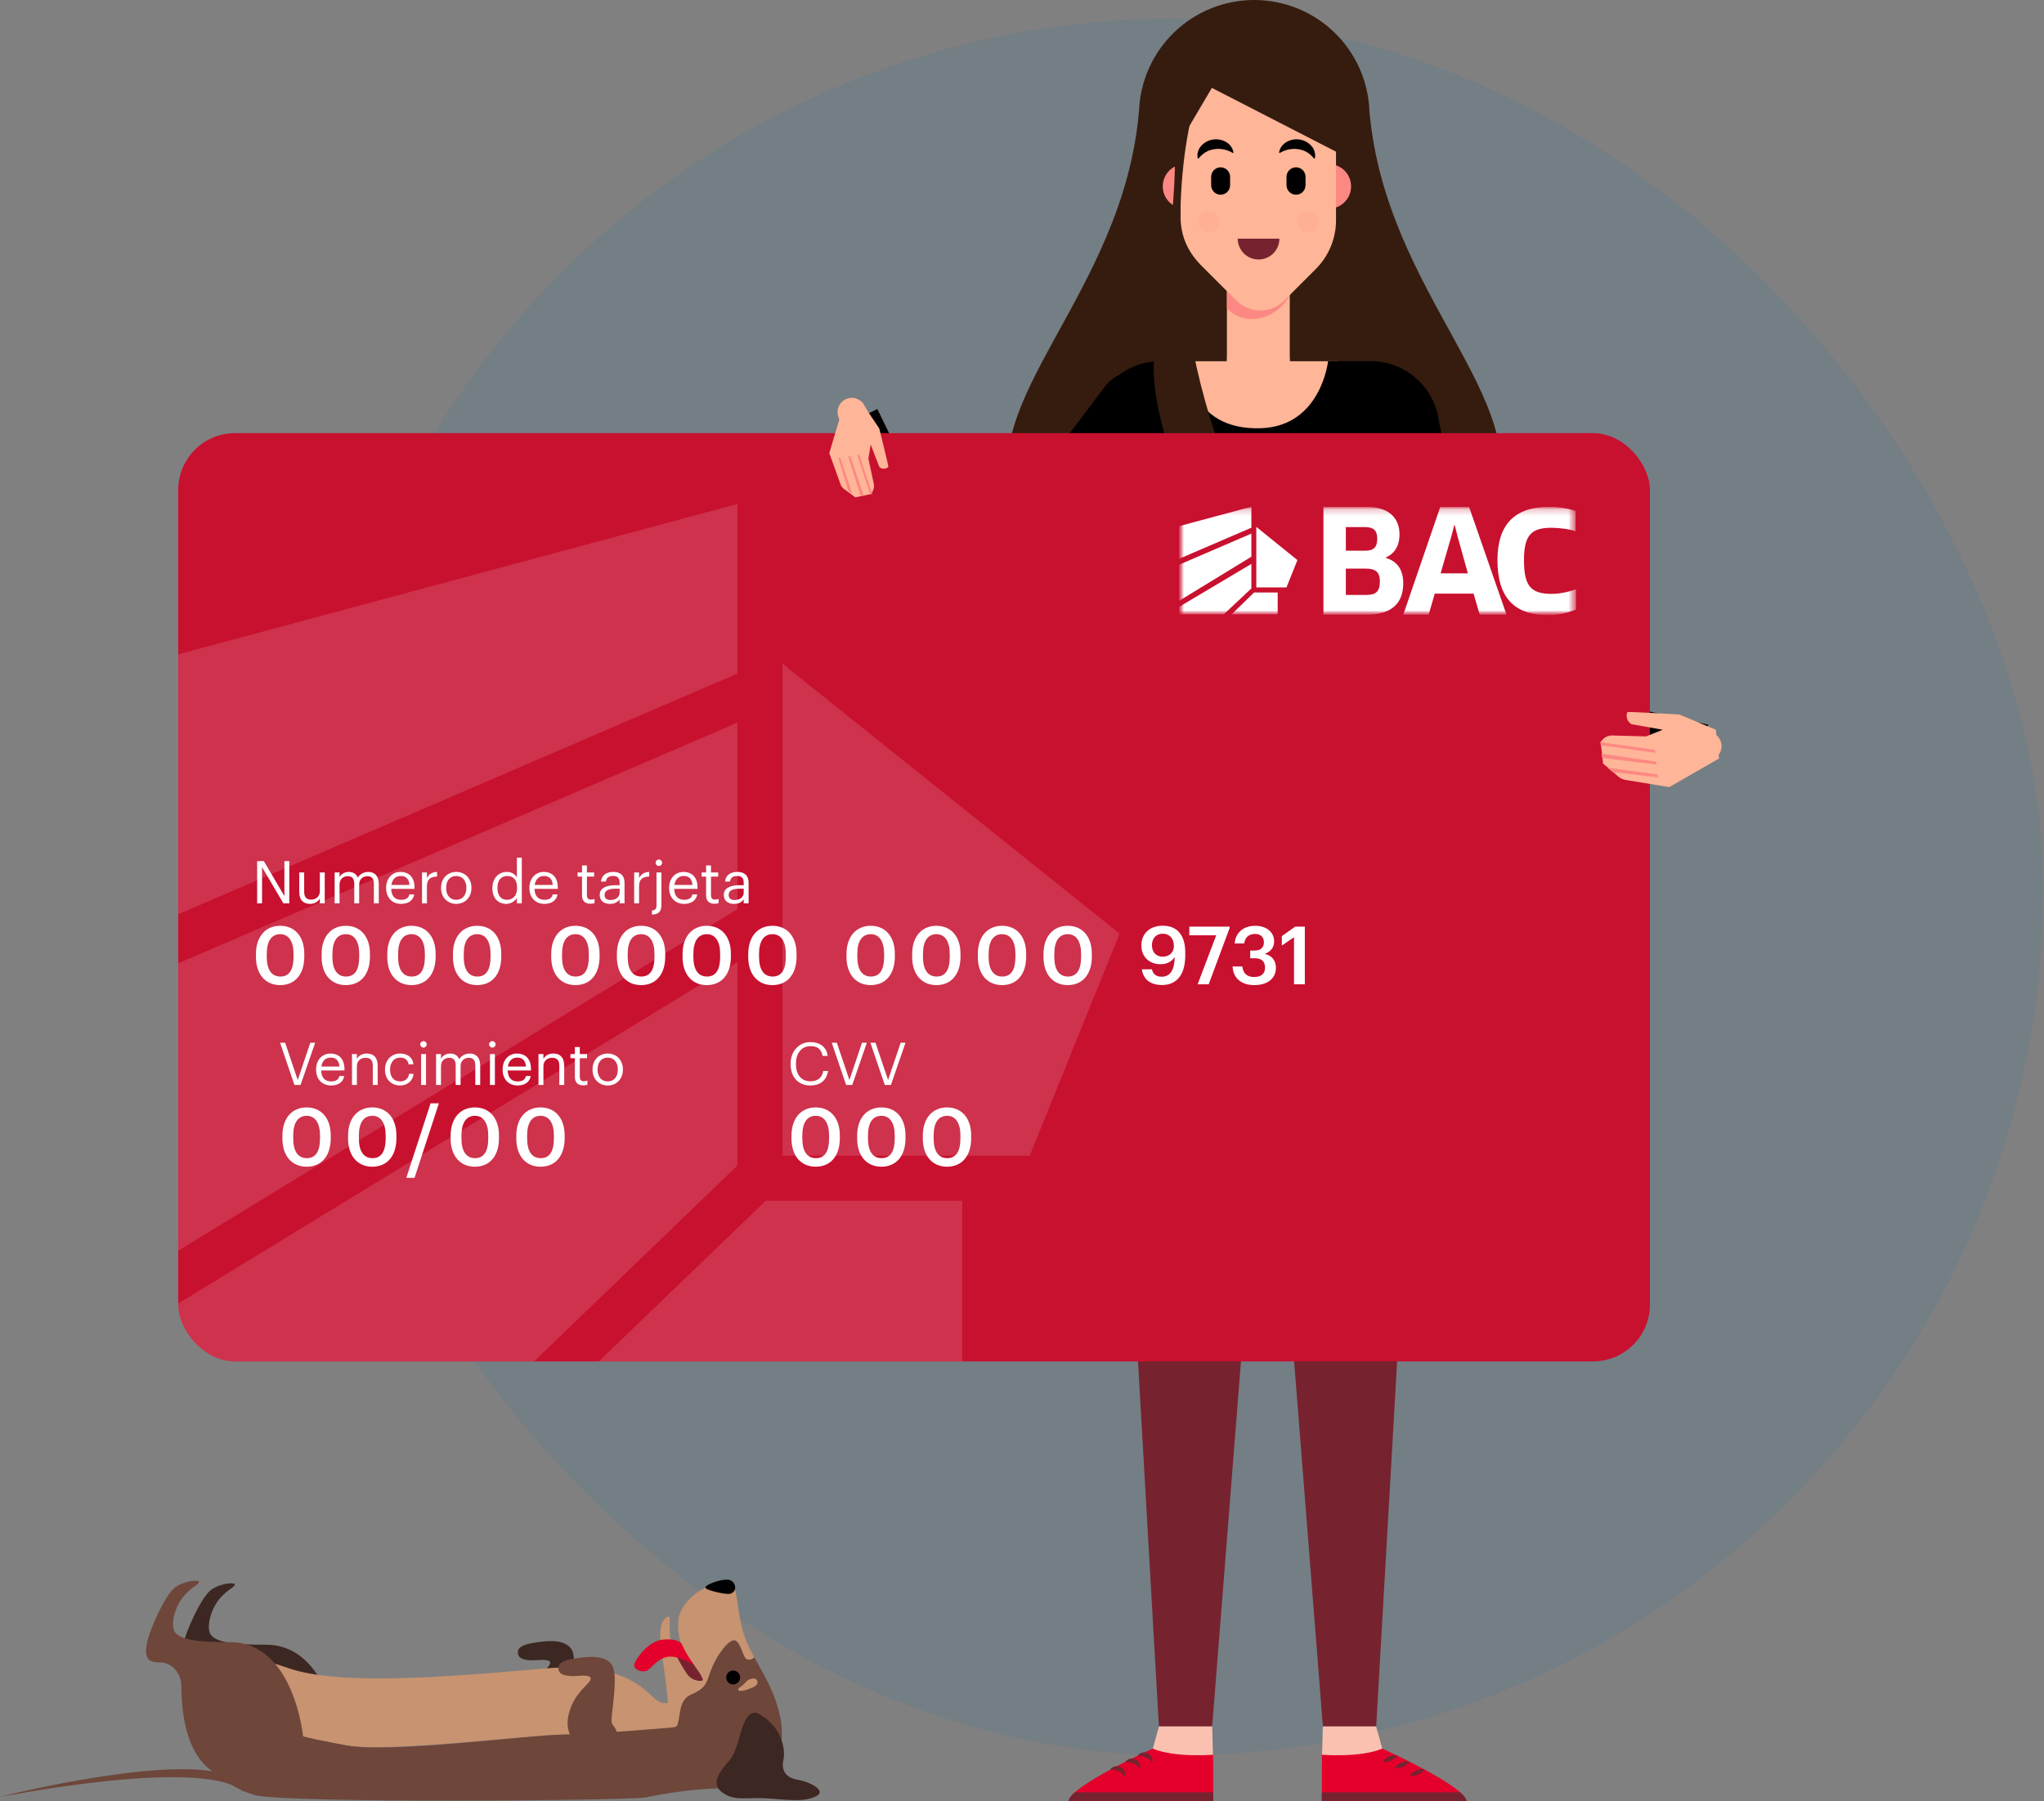 <svg width="303" height="267" viewBox="0 0 303 267" fill="none" xmlns="http://www.w3.org/2000/svg">
<rect x="0" y="0" width="303" height="267" fill="#808080" stroke="none"/>
<rect x="45.428" y="2.77" width="257.465" height="257.465" rx="128.732" fill="#1075BB" fill-opacity="0.1"/>
<path d="M166.796 119.992C166.796 119.992 164.122 126.861 165.296 137.828H210.428C210.428 137.828 211.661 131.882 208.478 119.992H166.796Z" fill="#76232F"/>
<path d="M185.966 83.833C195.103 83.833 215.847 89.144 221.438 75.072C227.679 59.361 205.364 43.675 203.005 16.484C202.847 12.059 200.979 7.868 197.793 4.793C194.607 1.718 190.352 -2.28882e-05 185.925 -2.28882e-05C181.497 -2.28882e-05 177.242 1.718 174.056 4.793C170.87 7.868 169.002 12.059 168.845 16.484C166.488 43.675 144.17 59.373 150.411 75.072C156.005 89.144 176.811 83.833 185.966 83.833Z" fill="#351C0F"/>
<path d="M179.845 261.439L170.792 259.585L172.033 255.124L179.676 255.078L179.845 261.439Z" fill="#FAC1B1"/>
<path d="M170.884 259.231C170.884 259.231 158.605 264.8 158.405 267H179.845V260.146C179.845 260.146 174.079 260.614 170.884 259.231Z" fill="#E4002B"/>
<path d="M179.845 267V265.715H159.363C159.363 265.715 158.467 266.414 158.405 267H179.845Z" fill="#76232F"/>
<path d="M164.615 262.311C164.694 262.197 164.795 262.1 164.913 262.025C165.03 261.951 165.161 261.9 165.298 261.877C165.552 261.828 165.814 261.857 166.05 261.96C166.302 262.056 166.513 262.236 166.648 262.469C166.782 262.703 166.832 262.976 166.789 263.242L166.737 263.282C166.603 263.134 166.456 262.998 166.3 262.875C166.142 262.755 165.969 262.658 165.785 262.585C165.605 262.503 165.414 262.445 165.218 262.413C165.022 262.381 164.823 262.368 164.624 262.376L164.615 262.311Z" fill="#76232F"/>
<path d="M166.859 261.168C166.939 261.054 167.041 260.956 167.159 260.882C167.277 260.807 167.409 260.757 167.546 260.734C167.799 260.685 168.059 260.714 168.295 260.817C168.547 260.912 168.759 261.092 168.895 261.326C169.03 261.559 169.08 261.832 169.037 262.099L168.982 262.139C168.849 261.991 168.703 261.855 168.547 261.732C168.39 261.613 168.217 261.516 168.033 261.442C167.852 261.361 167.662 261.303 167.466 261.27C167.27 261.238 167.071 261.225 166.872 261.233L166.859 261.168Z" fill="#76232F"/>
<path d="M168.664 260.266C168.744 260.152 168.845 260.055 168.962 259.98C169.08 259.906 169.211 259.855 169.348 259.832C169.601 259.783 169.864 259.813 170.1 259.918C170.351 260.014 170.562 260.193 170.696 260.426C170.831 260.659 170.881 260.931 170.839 261.196L170.787 261.239C170.654 261.09 170.507 260.954 170.349 260.833C170.193 260.706 170.02 260.603 169.835 260.525C169.654 260.444 169.463 260.386 169.268 260.352C169.071 260.319 168.872 260.308 168.673 260.318L168.664 260.266Z" fill="#76232F"/>
<path d="M191.192 41.498H181.876V53.884H191.192V41.498Z" fill="#FFB597"/>
<path d="M186.534 58.209C189.107 58.209 191.192 56.124 191.192 53.551C191.192 50.979 189.107 48.894 186.534 48.894C183.962 48.894 181.876 50.979 181.876 53.551C181.876 56.124 183.962 58.209 186.534 58.209Z" fill="#FFB597"/>
<path d="M191.189 43.293V43.734C189.704 46.814 185.123 48.875 181.876 45.755V43.33L191.189 43.293Z" fill="#FC8883"/>
<path d="M196.984 30.928C198.806 30.928 200.283 29.451 200.283 27.629C200.283 25.807 198.806 24.33 196.984 24.33C195.162 24.33 193.685 25.807 193.685 27.629C193.685 29.451 195.162 30.928 196.984 30.928Z" fill="#FC8883"/>
<path d="M175.665 30.928C177.487 30.928 178.964 29.451 178.964 27.629C178.964 25.807 177.487 24.33 175.665 24.33C173.843 24.33 172.366 25.807 172.366 27.629C172.366 29.451 173.843 30.928 175.665 30.928Z" fill="#FC8883"/>
<path d="M175.002 20.913V32.062C175.002 34.77 175.889 37.092 177.993 39.279L183.279 44.566C184.219 45.504 185.494 46.031 186.822 46.031C188.15 46.031 189.424 45.504 190.364 44.566L195.062 39.871C196.975 37.956 198.05 35.36 198.05 32.653V22.488L179.644 13.027L175.002 20.913Z" fill="#FFB597"/>
<g opacity="0.36">
<path opacity="0.36" d="M179.144 34.446C180.015 34.446 180.721 33.74 180.721 32.869C180.721 31.998 180.015 31.292 179.144 31.292C178.273 31.292 177.566 31.998 177.566 32.869C177.566 33.74 178.273 34.446 179.144 34.446Z" fill="#FC8883"/>
</g>
<g opacity="0.36">
<path opacity="0.36" d="M193.923 34.446C194.794 34.446 195.5 33.74 195.5 32.869C195.5 31.997 194.794 31.291 193.923 31.291C193.052 31.291 192.346 31.997 192.346 32.869C192.346 33.74 193.052 34.446 193.923 34.446Z" fill="#FC8883"/>
</g>
<path d="M180.944 28.867C180.571 28.866 180.215 28.718 179.951 28.455C179.688 28.192 179.54 27.835 179.539 27.462V26.209C179.54 25.836 179.688 25.48 179.951 25.216C180.215 24.953 180.571 24.805 180.944 24.804C181.316 24.805 181.673 24.953 181.936 25.216C182.199 25.48 182.348 25.836 182.348 26.209V27.462C182.348 27.835 182.199 28.192 181.936 28.455C181.673 28.718 181.316 28.866 180.944 28.867Z" fill="black"/>
<path d="M192.123 28.867C192.496 28.866 192.853 28.718 193.117 28.455C193.38 28.192 193.529 27.835 193.531 27.462V26.209C193.529 25.836 193.38 25.479 193.117 25.216C192.853 24.953 192.496 24.805 192.123 24.804C191.75 24.804 191.392 24.952 191.128 25.215C190.863 25.478 190.714 25.836 190.712 26.209V27.462C190.714 27.836 190.863 28.193 191.128 28.456C191.392 28.719 191.75 28.867 192.123 28.867Z" fill="black"/>
<path d="M182.776 22.694C181.958 22.188 180.99 21.982 180.038 22.112C179.568 22.171 179.116 22.326 178.71 22.568C178.305 22.82 177.948 23.142 177.656 23.52L177.536 23.436C177.48 23.106 177.502 22.767 177.599 22.446C177.697 22.125 177.869 21.831 178.1 21.588C178.557 21.094 179.171 20.774 179.837 20.683C180.488 20.587 181.151 20.712 181.723 21.037C182.012 21.195 182.264 21.415 182.46 21.681C182.656 21.947 182.791 22.253 182.856 22.577L182.776 22.694Z" fill="black"/>
<path d="M189.687 22.694C190.504 22.188 191.473 21.982 192.425 22.112C192.894 22.17 193.345 22.325 193.75 22.568C194.156 22.819 194.514 23.142 194.807 23.52L194.927 23.436C194.983 23.106 194.961 22.767 194.864 22.446C194.766 22.125 194.594 21.831 194.363 21.588C193.906 21.094 193.292 20.774 192.626 20.683C191.975 20.587 191.312 20.712 190.74 21.037C190.45 21.195 190.199 21.415 190.003 21.681C189.807 21.947 189.672 22.253 189.607 22.577L189.687 22.694Z" fill="black"/>
<path d="M198.315 53.551C198.266 56.593 197.023 59.494 194.854 61.628C192.685 63.762 189.764 64.957 186.722 64.957C183.679 64.957 180.759 63.762 178.59 61.628C176.421 59.494 175.178 56.593 175.128 53.551H198.315Z" fill="#FFB597"/>
<path d="M184.706 192.35L179.694 255.944H171.795L168.151 192.285C168.1 191.166 168.277 190.049 168.67 189C169.063 187.951 169.665 186.993 170.439 186.183C171.213 185.374 172.143 184.729 173.173 184.289C174.203 183.849 175.311 183.622 176.432 183.623C177.557 183.623 178.67 183.852 179.704 184.297C180.738 184.741 181.67 185.391 182.444 186.208C183.219 187.025 183.818 187.99 184.207 189.046C184.596 190.102 184.766 191.226 184.706 192.35Z" fill="#76232F"/>
<path d="M168.302 195.449L165.144 138.81C165.025 137.269 165.227 135.719 165.735 134.259C166.243 132.798 167.048 131.459 168.098 130.324C169.149 129.189 170.423 128.284 171.84 127.665C173.257 127.045 174.786 126.726 176.333 126.726C177.879 126.726 179.409 127.045 180.826 127.665C182.244 128.284 183.518 129.19 184.568 130.325C185.619 131.46 186.423 132.8 186.931 134.261C187.44 135.721 187.64 137.272 187.521 138.814L184.419 195.51C184.468 196.599 184.295 197.686 183.912 198.706C183.529 199.726 182.943 200.658 182.19 201.445C181.437 202.233 180.532 202.859 179.53 203.287C178.528 203.715 177.45 203.936 176.36 203.935C175.266 203.935 174.182 203.712 173.176 203.28C172.171 202.848 171.263 202.216 170.509 201.422C169.755 200.628 169.171 199.689 168.791 198.662C168.412 197.635 168.245 196.542 168.302 195.449Z" fill="#76232F"/>
<path d="M195.948 261.439L205.005 259.585L203.761 255.124L196.118 255.078L195.948 261.439Z" fill="#FAC1B1"/>
<path d="M204.913 259.231C204.913 259.231 217.192 264.8 217.392 267H195.948V260.146C195.948 260.146 201.715 260.614 204.913 259.231Z" fill="#E4002B"/>
<path d="M195.948 267V265.715H216.434C216.434 265.715 217.33 266.414 217.392 267H195.948Z" fill="#76232F"/>
<path d="M211.172 262.376C211.007 262.542 210.83 262.697 210.642 262.838C210.512 262.935 210.371 263.018 210.223 263.085C210.074 263.142 209.919 263.186 209.761 263.214C209.529 263.252 209.294 263.275 209.059 263.282L209.007 263.242C209.123 263.07 209.264 262.916 209.426 262.786C209.588 262.654 209.767 262.544 209.958 262.459C210.348 262.297 210.774 262.246 211.191 262.311L211.172 262.376Z" fill="#76232F"/>
<path d="M208.924 261.233C208.759 261.4 208.582 261.554 208.394 261.695C208.264 261.793 208.124 261.876 207.975 261.941C207.827 261.999 207.673 262.043 207.516 262.071C207.284 262.109 207.049 262.132 206.814 262.139L206.758 262.099C206.877 261.927 207.019 261.774 207.18 261.643C207.343 261.511 207.522 261.401 207.713 261.316C208.102 261.154 208.529 261.102 208.945 261.168L208.924 261.233Z" fill="#76232F"/>
<path d="M207.124 260.327C206.959 260.492 206.782 260.646 206.594 260.786C206.465 260.884 206.324 260.967 206.176 261.032C206.027 261.092 205.872 261.135 205.713 261.162C205.482 261.201 205.249 261.225 205.014 261.233L204.959 261.19C205.2 260.849 205.529 260.58 205.911 260.41C206.299 260.246 206.726 260.194 207.143 260.259L207.124 260.327Z" fill="#76232F"/>
<path d="M191.093 192.35L196.105 255.944H204.004L207.657 192.285C207.708 191.166 207.532 190.047 207.139 188.998C206.745 187.949 206.143 186.99 205.368 186.18C204.593 185.37 203.662 184.726 202.632 184.287C201.601 183.847 200.491 183.621 199.371 183.623C198.245 183.622 197.131 183.851 196.097 184.296C195.063 184.74 194.13 185.39 193.356 186.207C192.581 187.023 191.981 187.989 191.592 189.046C191.203 190.102 191.033 191.226 191.093 192.35Z" fill="#76232F"/>
<path d="M207.496 195.449L210.65 138.81C210.769 137.269 210.568 135.719 210.06 134.259C209.551 132.798 208.747 131.459 207.696 130.324C206.646 129.189 205.372 128.284 203.955 127.665C202.538 127.045 201.008 126.726 199.462 126.726C197.916 126.726 196.386 127.046 194.969 127.666C193.552 128.285 192.279 129.191 191.229 130.326C190.178 131.461 189.374 132.801 188.866 134.261C188.358 135.722 188.157 137.272 188.277 138.814L191.379 195.51C191.33 196.599 191.503 197.686 191.886 198.705C192.269 199.725 192.855 200.657 193.608 201.444C194.361 202.231 195.266 202.858 196.268 203.286C197.27 203.714 198.348 203.935 199.437 203.935C200.532 203.935 201.615 203.712 202.621 203.28C203.627 202.848 204.535 202.216 205.288 201.422C206.042 200.628 206.627 199.689 207.006 198.662C207.386 197.635 207.552 196.542 207.496 195.449Z" fill="#76232F"/>
<path d="M213.271 62.251C212.919 59.832 211.708 57.622 209.859 56.023C208.01 54.425 205.647 53.547 203.204 53.548H196.873C196.873 53.548 195.832 63.116 187.016 63.48C175.957 63.936 175.772 53.548 175.772 53.548H171.97C169.594 53.555 167.296 54.392 165.472 55.915C163.648 57.438 162.414 59.55 161.983 61.887L167.411 65.051L170.581 83.605L171.669 98.699L162.904 123.288C162.904 123.288 175.199 128.392 187.857 128.583C202.027 128.793 211.117 123.288 211.117 123.288L202.039 98.699L203.888 83.605" fill="black"/>
<path d="M213.095 61.447L221.681 102.991C221.877 103.937 221.745 104.922 221.306 105.784C220.868 106.646 220.149 107.333 219.269 107.732C218.72 107.979 218.125 108.108 217.523 108.109C216.921 108.11 216.326 107.984 215.776 107.738C215.227 107.492 214.736 107.133 214.335 106.684C213.935 106.235 213.634 105.706 213.453 105.132L200.733 64.715C200.253 63.19 200.361 61.541 201.035 60.091C201.71 58.642 202.902 57.497 204.377 56.882C205.244 56.521 206.18 56.355 207.119 56.397C208.057 56.438 208.974 56.685 209.806 57.121C210.638 57.556 211.364 58.17 211.933 58.917C212.501 59.665 212.898 60.529 213.095 61.447Z" fill="black"/>
<path d="M236.878 104.315L218.777 99.851C216.914 99.38 215.349 100.073 214.357 101.623C214.144 101.956 213.977 102.317 213.861 102.695C213.063 105.292 214.378 107.778 217.077 108.11L235.48 110.55L252.841 112.706C253.372 112.77 253.908 112.629 254.339 112.313C254.77 111.997 255.065 111.529 255.165 111.003C255.264 110.478 255.16 109.934 254.874 109.482C254.588 109.031 254.141 108.704 253.624 108.569L236.878 104.315Z" fill="#FFB597"/>
<path d="M213.477 102.648C213.592 102.27 213.757 101.909 213.97 101.576C214.467 100.803 215.194 100.206 216.048 99.869C216.903 99.532 217.842 99.472 218.732 99.697L253.213 107.435L251.814 113.67L217.115 108.267C216.482 108.189 215.874 107.972 215.333 107.634C214.792 107.295 214.332 106.842 213.986 106.306C213.639 105.771 213.414 105.166 213.326 104.534C213.238 103.902 213.29 103.258 213.477 102.648Z" fill="black"/>
<path d="M163.749 57.365L138.221 91.251C137.639 92.023 137.337 92.97 137.365 93.936C137.393 94.903 137.749 95.831 138.375 96.568C138.765 97.026 139.247 97.397 139.791 97.655C140.334 97.914 140.926 98.054 141.528 98.067C142.13 98.079 142.727 97.965 143.281 97.73C143.835 97.495 144.333 97.145 144.742 96.703L173.524 65.609C174.608 64.437 175.215 62.903 175.226 61.307C175.237 59.711 174.65 58.169 173.582 56.983C172.954 56.285 172.18 55.734 171.314 55.369C170.449 55.003 169.514 54.833 168.576 54.869C167.638 54.906 166.719 55.148 165.885 55.58C165.05 56.011 164.321 56.62 163.749 57.365Z" fill="black"/>
<path d="M136.295 75.309L144.52 91.913C145.444 93.61 145.259 94.796 143.993 96.133C143.496 96.529 142.966 96.881 142.409 97.187C140.081 98.588 138.898 98.012 137.924 95.474L130.58 78.171L124.299 61.844C124.156 61.472 124.121 61.067 124.199 60.676C124.276 60.286 124.463 59.925 124.737 59.635C124.892 59.47 125.074 59.331 125.276 59.226C125.769 58.965 126.345 58.909 126.879 59.071C127.413 59.232 127.862 59.598 128.128 60.088L136.295 75.309Z" fill="#FFB597"/>
<path d="M143.557 97.618C143.898 97.417 144.209 97.169 144.481 96.882C145.107 96.214 145.508 95.368 145.628 94.46C145.749 93.553 145.582 92.631 145.152 91.824L130.058 60.636L124.34 63.483L137.226 95.44C137.454 96.036 137.81 96.575 138.269 97.019C138.728 97.462 139.279 97.8 139.883 98.007C140.486 98.215 141.128 98.288 141.763 98.221C142.398 98.153 143.01 97.948 143.557 97.618Z" fill="black"/>
<path d="M176.739 16.915C176.739 16.915 170.997 36.683 180.171 64.484C180.234 64.678 180.257 64.883 180.237 65.086C180.217 65.289 180.156 65.486 180.056 65.664C179.957 65.842 179.821 65.997 179.659 66.12C179.496 66.243 179.309 66.331 179.111 66.379L175.002 67.365C174.642 67.451 174.263 67.399 173.94 67.219C173.616 67.039 173.372 66.745 173.255 66.394C172.331 63.551 170.319 56.598 171.265 51.86C171.265 51.86 174.771 29.126 174.081 21.748C173.39 14.371 176.739 16.915 176.739 16.915Z" fill="#351C0F"/>
<path d="M189.657 35.383C189.657 36.202 189.331 36.988 188.752 37.567C188.172 38.147 187.386 38.472 186.567 38.472C185.748 38.472 184.962 38.147 184.382 37.567C183.803 36.988 183.477 36.202 183.477 35.383H189.657Z" fill="#76232F"/>
<path d="M99.041 245.301L103.603 245.128L106.61 249.527L103.825 251.468L100.304 248.008L99.041 245.301Z" fill="#76232F"/>
<path d="M50.26 257.891C50.26 257.891 48.923 243.792 39.364 243.832C34.334 243.853 32.328 243.406 31.423 242.553C30.517 241.7 31.05 239.22 32.144 237.569C33.237 235.918 34.676 235.382 34.808 234.957C34.941 234.532 32.729 234.664 31.29 235.702C29.852 236.74 27.452 241.992 27.079 244.1C26.706 246.207 27.292 246.844 29.023 246.844C30.754 246.844 32.103 248.311 32.196 250.15C32.288 251.989 32.532 259.083 36.416 262.521C42.352 261.665 50.26 257.891 50.26 257.891Z" fill="#3C2722"/>
<path d="M34.622 263.617C27.583 259.496 0.351 266.261 0.003 266.39C-0.345 266.519 28.938 260.565 35.642 265.309C37.206 266.43 34.973 263.824 34.622 263.617Z" fill="#6E463A"/>
<path d="M78.74 255.198C78.74 255.198 77.622 253.945 78.432 251.32C79.242 248.695 81.044 247.559 81.469 246.819C81.894 246.08 80.853 246.028 79.806 246.108C78.758 246.188 77.098 246.225 76.83 245.325C76.562 244.426 77.206 243.868 78.909 243.588C80.613 243.308 83.53 242.839 84.667 244.429C85.803 246.018 84.454 252.213 84.667 253.011C84.879 253.809 85.899 253.972 85.126 255.676C84.353 257.379 78.74 255.198 78.74 255.198Z" fill="#3C2722"/>
<path d="M110.526 243.012C109.116 239.364 109.519 235.48 108.37 234.623C107.221 233.767 101.507 235.914 100.601 239.86C100.37 241.35 100.584 242.875 101.217 244.244C102.021 245.873 103.577 247.679 103.937 248.418C104.298 249.157 104.19 249.123 104.19 249.123L103.829 249.2C103.41 249.199 102.997 249.09 102.632 248.883C102.267 248.677 101.961 248.38 101.744 248.021C100.715 246.48 99.474 244.182 99.32 242.451C99.165 240.72 99.495 239.54 99.011 239.679C98.528 239.817 97.829 240.458 97.859 242.71C97.884 244.496 98.703 248.184 99.008 252.481C98.783 252.501 98.556 252.501 98.331 252.481C96.07 252.296 94.988 246.08 80.303 247.389C65.619 248.698 50.155 249.872 42.795 247.315C41.26 246.771 39.696 246.314 38.11 245.944C34.315 246.505 34.493 248.785 36.804 252.386C39.619 256.775 44.101 257.49 51.378 258.765C57.449 259.831 78.178 257.244 83.504 257.154C88.83 257.065 101.094 258.26 101.094 258.26L104.867 253.572L103.019 250.962C104.559 250.239 104.772 249.505 105.385 247.669C106.057 245.646 108.059 242.879 108.961 243.203C109.864 243.526 110.098 245.877 110.767 246.024C110.952 246.07 111.146 246.063 111.328 246.005C111.509 245.947 111.671 245.839 111.796 245.695C111.315 244.829 110.891 243.933 110.526 243.012Z" fill="#C79370"/>
<path d="M115.666 254.601C114.862 250.772 113.201 248.246 111.809 245.701C111.685 245.846 111.523 245.953 111.341 246.011C111.159 246.07 110.965 246.076 110.78 246.031C110.112 245.883 109.877 243.532 108.975 243.209C108.072 242.886 106.07 245.652 105.398 247.676C104.727 249.7 104.548 250.384 102.521 251.188C100.494 251.992 100.956 254.471 100.365 255.83C100.226 256.138 99.179 256.138 99.179 256.138C99.179 256.138 88.831 257.062 83.502 257.151C78.173 257.241 57.718 259.97 51.376 258.763C45.322 257.61 39.617 256.772 36.802 252.383C34.491 248.782 34.313 246.502 38.108 245.941C32.119 244.577 26.562 245.057 27.058 251.764C27.674 260.223 33.2 264.874 37.772 266.125C42.343 267.376 93.434 266.947 95.735 266.467C107.256 264.061 113.817 265.592 113.817 265.592C113.817 265.592 116.747 259.748 115.666 254.601Z" fill="#6E463A"/>
<path d="M108.96 235.603C108.896 235.8 108.773 235.973 108.607 236.097C108.442 236.222 108.243 236.294 108.036 236.303C107.318 236.336 104.573 235.757 104.564 235.351C104.555 234.944 106.573 234.192 107.7 234.186C107.884 234.169 108.069 234.195 108.241 234.263C108.413 234.331 108.566 234.438 108.689 234.576C108.811 234.714 108.9 234.879 108.947 235.057C108.994 235.236 108.999 235.423 108.96 235.603Z" fill="black"/>
<path d="M108.124 247.826C108.295 247.716 108.495 247.659 108.698 247.662C108.902 247.665 109.1 247.729 109.267 247.845C109.435 247.961 109.564 248.124 109.639 248.313C109.713 248.503 109.73 248.71 109.687 248.909C109.644 249.108 109.543 249.29 109.396 249.431C109.25 249.573 109.065 249.667 108.864 249.703C108.664 249.74 108.457 249.715 108.271 249.634C108.084 249.553 107.926 249.418 107.816 249.247C107.742 249.133 107.692 249.006 107.668 248.874C107.644 248.741 107.646 248.604 107.675 248.473C107.704 248.341 107.758 248.216 107.835 248.105C107.912 247.994 108.01 247.899 108.124 247.826Z" fill="black"/>
<path d="M109.529 250.251C109.893 250.026 110.222 249.749 110.506 249.429C110.66 249.238 110.857 249.087 111.081 248.986C111.305 248.886 111.549 248.839 111.794 248.85C111.896 248.858 111.995 248.896 112.077 248.958C112.16 249.02 112.223 249.105 112.26 249.201C112.297 249.298 112.305 249.403 112.285 249.504C112.264 249.605 112.216 249.699 112.145 249.774C111.837 250.156 111.168 250.325 110.814 250.476C110.46 250.627 109.08 250.941 109.529 250.251Z" fill="#C6916D"/>
<path d="M101.443 244.531C101.311 244.272 101.187 244.01 101.083 243.745C101.083 243.745 100.667 242.895 98.347 243.07C96.028 243.246 94.262 245.997 94.034 246.672C93.992 246.81 93.995 246.958 94.043 247.095C94.091 247.232 94.18 247.35 94.299 247.432C94.485 247.573 94.698 247.674 94.924 247.731C95.15 247.787 95.385 247.798 95.615 247.762C96.487 247.633 97.032 246.157 98.729 245.68C100.426 245.202 102.956 246.912 102.956 246.912C102.384 246.163 101.878 245.366 101.443 244.531Z" fill="#E4002B"/>
<path d="M112.542 254.123C112.419 254.052 111.476 253.341 110.552 254.939C109.628 256.538 109.415 259.489 108.137 260.98C106.858 262.471 105.186 264.369 107.071 265.743C108.956 267.117 110.73 266.383 114.036 266.633C117.341 266.883 119.189 267.129 120.93 266.325C122.67 265.521 120.114 264.169 118.265 263.861C116.417 263.553 115.801 262.403 116.131 260.909C116.46 259.415 115.955 256.042 112.542 254.123Z" fill="#3C2722"/>
<path d="M84.743 257.533C84.743 257.533 83.625 256.283 84.435 253.658C85.246 251.033 87.048 249.897 87.473 249.157C87.898 248.418 86.857 248.366 85.809 248.446C84.762 248.526 83.102 248.56 82.834 247.663C82.566 246.767 83.209 246.203 84.913 245.926C86.616 245.649 89.534 245.174 90.67 246.767C91.807 248.36 90.458 254.548 90.67 255.349C90.883 256.15 91.903 256.307 91.129 258.014C90.356 259.721 84.743 257.533 84.743 257.533Z" fill="#6E463A"/>
<path d="M44.941 257.512C44.941 257.512 43.604 243.409 34.045 243.452C29.014 243.474 27.009 243.027 26.103 242.174C25.198 241.321 25.73 238.841 26.824 237.19C27.918 235.539 29.356 235.003 29.489 234.577C29.621 234.152 27.409 234.285 25.971 235.323C24.532 236.361 22.133 241.613 21.76 243.72C21.387 245.828 21.972 246.465 23.704 246.465C25.435 246.465 26.784 247.931 26.877 249.771C26.969 251.61 26.689 260.327 32.545 263.269C38.481 262.413 44.941 257.512 44.941 257.512Z" fill="#6E463A"/>
<rect x="26.423" y="64.212" width="218.154" height="137.619" rx="8.423" fill="#C8102F"/>
<g clip-path="url(#clip0_690_937)">
<g clip-path="url(#clip1_690_937)">
<g clip-path="url(#clip2_690_937)">
<path d="M115.986 171.348H152.644L165.974 138.408L115.986 98.388V171.348Z" fill="#F1F1F2" fill-opacity="0.15"/>
<path d="M109.32 74.706L26.427 97.004V135.543L109.32 99.862V74.706Z" fill="#F1F1F2" fill-opacity="0.15"/>
<path d="M109.32 107.118L26.427 142.811V185.419L109.32 134.796V107.118Z" fill="#F1F1F2" fill-opacity="0.15"/>
<path d="M113.509 178.014L88.759 201.831H142.647V178.014H113.509Z" fill="#F1F1F2" fill-opacity="0.15"/>
<path d="M109.32 142.606L26.427 193.238V201.831H79.176L109.32 172.796V142.606Z" fill="#F1F1F2" fill-opacity="0.15"/>
</g>
</g>
</g>
<g clip-path="url(#clip3_690_937)">
<g clip-path="url(#clip4_690_937)">
<g clip-path="url(#clip5_690_937)">
<mask id="mask0_690_937" style="mask-type:luminance" maskUnits="userSpaceOnUse" x="174" y="75" width="60" height="17">
<path d="M233.657 75.12H174.777V91.214H233.657V75.12Z" fill="white"/>
</mask>
<g mask="url(#mask0_690_937)">
<mask id="mask1_690_937" style="mask-type:luminance" maskUnits="userSpaceOnUse" x="174" y="75" width="60" height="17">
<path d="M233.657 75.12H174.777V91.196H233.657V75.12Z" fill="white"/>
</mask>
<g mask="url(#mask1_690_937)">
<path fill-rule="evenodd" clip-rule="evenodd" d="M202.561 88.201H199.506V84.3H202.479C203.975 84.3 204.55 84.854 204.55 86.195C204.55 87.707 203.934 88.201 202.561 88.201ZM199.506 78.143H202.315C203.606 78.143 204.16 78.616 204.16 79.872C204.16 81.128 203.627 81.639 202.397 81.639H199.506V78.143ZM205.411 82.703V82.661C206.641 82.129 207.461 81.021 207.461 79.233C207.461 76.699 205.78 75.12 202.438 75.12H196.184V91.138H202.52C206.395 91.138 208.015 89.346 208.015 86.472C208.015 84.449 207.113 83.193 205.411 82.703Z" fill="white"/>
<path fill-rule="evenodd" clip-rule="evenodd" d="M213.555 85.002L215.141 79.531L215.586 77.849H215.649L216.072 79.531L217.595 85.002H213.555ZM217.764 75.12H213.513L208.015 91.138H211.78L212.688 88.005H218.441L219.349 91.138H223.326L217.764 75.12Z" fill="white"/>
<path fill-rule="evenodd" clip-rule="evenodd" d="M230.038 88.043C226.995 88.043 225.914 86.954 225.914 83.065C225.914 79.382 226.951 78.244 229.971 78.244C231.214 78.244 232.69 78.451 233.556 78.761V75.761C232.601 75.409 231.081 75.12 229.749 75.12C224.419 75.12 221.983 77.871 221.983 83.044C221.983 88.589 224.463 91.196 229.505 91.196C230.97 91.196 232.569 90.844 233.657 90.347V87.337C232.725 87.71 231.259 88.043 230.038 88.043Z" fill="white"/>
<path fill-rule="evenodd" clip-rule="evenodd" d="M186.234 78.112L192.328 83.037L190.703 87.09H186.234V78.112Z" fill="white"/>
<path fill-rule="evenodd" clip-rule="evenodd" d="M185.503 75.12L174.777 78.007V82.85L185.503 78.233V75.12Z" fill="white"/>
<path fill-rule="evenodd" clip-rule="evenodd" d="M185.503 79.11L174.777 83.726V89.085L185.503 82.535V79.11Z" fill="white"/>
<path fill-rule="evenodd" clip-rule="evenodd" d="M182.578 91.08H189.403V87.838H185.902L182.578 91.08Z" fill="white"/>
<path fill-rule="evenodd" clip-rule="evenodd" d="M185.503 83.599L174.777 89.978V91.08H181.407L185.503 87.237V83.599Z" fill="white"/>
</g>
</g>
</g>
</g>
</g>
<path d="M38.12 133.924V127.661H39.11L42.158 132.838V127.661H42.885V133.924H42.009L38.847 128.554V133.924H38.12ZM45.957 134.003C45.046 134.003 44.362 133.504 44.362 132.242V129.343H45.09V132.207C45.09 133.013 45.431 133.372 46.15 133.372C46.798 133.372 47.411 132.943 47.411 132.12V129.343H48.138V133.924H47.411V133.197C47.201 133.626 46.693 134.003 45.957 134.003ZM49.608 133.924V129.343H50.335V130.043C50.545 129.614 51.044 129.264 51.701 129.264C52.288 129.264 52.805 129.509 53.042 130.122C53.357 129.527 54.04 129.264 54.61 129.264C55.433 129.264 56.151 129.754 56.151 131.086V133.924H55.424V131.033C55.424 130.227 55.083 129.894 54.452 129.894C53.856 129.894 53.243 130.297 53.243 131.121V133.924H52.516V131.033C52.516 130.227 52.174 129.894 51.544 129.894C50.948 129.894 50.335 130.297 50.335 131.121V133.924H49.608ZM59.456 134.003C58.159 134.003 57.239 133.092 57.239 131.682V131.611C57.239 130.227 58.124 129.264 59.385 129.264C60.445 129.264 61.444 129.903 61.444 131.541V131.778H57.992C58.028 132.82 58.527 133.399 59.464 133.399C60.174 133.399 60.586 133.136 60.682 132.601H61.409C61.251 133.521 60.489 134.003 59.456 134.003ZM58.019 131.191H60.699C60.629 130.245 60.139 129.868 59.385 129.868C58.641 129.868 58.141 130.376 58.019 131.191ZM62.56 133.924V129.343H63.287V130.166C63.576 129.649 63.97 129.29 64.793 129.264V129.947C63.874 129.991 63.287 130.28 63.287 131.41V133.924H62.56ZM67.635 133.399C68.555 133.399 69.133 132.706 69.133 131.673V131.611C69.133 130.551 68.546 129.868 67.635 129.868C66.715 129.868 66.137 130.551 66.137 131.603V131.673C66.137 132.715 66.706 133.399 67.635 133.399ZM67.626 134.003C66.321 134.003 65.383 133.013 65.383 131.673V131.603C65.383 130.227 66.338 129.264 67.635 129.264C68.931 129.264 69.886 130.219 69.886 131.594V131.664C69.886 133.048 68.931 134.003 67.626 134.003ZM75.056 134.003C73.856 134.003 72.989 133.153 72.989 131.725V131.655C72.989 130.254 73.865 129.264 75.126 129.264C75.888 129.264 76.361 129.632 76.624 130.078V127.153H77.351V133.924H76.624V133.136C76.361 133.583 75.722 134.003 75.056 134.003ZM75.135 133.399C75.985 133.399 76.65 132.838 76.65 131.664V131.594C76.65 130.42 76.09 129.868 75.196 129.868C74.285 129.868 73.742 130.508 73.742 131.62V131.69C73.742 132.847 74.364 133.399 75.135 133.399ZM80.697 134.003C79.401 134.003 78.481 133.092 78.481 131.682V131.611C78.481 130.227 79.366 129.264 80.627 129.264C81.687 129.264 82.686 129.903 82.686 131.541V131.778H79.234C79.269 132.82 79.769 133.399 80.706 133.399C81.415 133.399 81.827 133.136 81.924 132.601H82.651C82.493 133.521 81.731 134.003 80.697 134.003ZM79.26 131.191H81.941C81.871 130.245 81.38 129.868 80.627 129.868C79.882 129.868 79.383 130.376 79.26 131.191ZM87.513 133.985C86.68 133.985 86.278 133.495 86.278 132.777V129.956H85.62V129.343H86.278V128.3H87.004V129.343H88.073V129.956H87.004V132.706C87.004 133.153 87.206 133.372 87.574 133.372C87.802 133.372 87.977 133.337 88.135 133.276V133.889C87.986 133.942 87.811 133.985 87.513 133.985ZM90.424 134.003C89.574 134.003 88.9 133.591 88.9 132.654C88.9 131.594 90.021 131.235 91.195 131.235H91.852V130.902C91.852 130.175 91.572 129.868 90.871 129.868C90.24 129.868 89.89 130.131 89.82 130.692H89.093C89.189 129.649 90.021 129.264 90.906 129.264C91.782 129.264 92.579 129.623 92.579 130.902V133.924H91.852V133.346C91.51 133.775 91.099 134.003 90.424 134.003ZM90.494 133.425C91.265 133.425 91.852 133.031 91.852 132.321V131.752H91.221C90.302 131.752 89.627 131.979 89.627 132.654C89.627 133.127 89.855 133.425 90.494 133.425ZM94.007 133.924V129.343H94.734V130.166C95.023 129.649 95.418 129.29 96.241 129.264V129.947C95.321 129.991 94.734 130.28 94.734 131.41V133.924H94.007ZM96.644 135.597V134.984C97.161 134.94 97.319 134.678 97.319 134.275V129.343H98.046V134.213C98.046 135.089 97.66 135.562 96.644 135.597ZM97.669 128.388C97.406 128.388 97.187 128.169 97.187 127.906C97.187 127.643 97.406 127.424 97.669 127.424C97.932 127.424 98.151 127.643 98.151 127.906C98.151 128.169 97.932 128.388 97.669 128.388ZM101.408 134.003C100.112 134.003 99.192 133.092 99.192 131.682V131.611C99.192 130.227 100.077 129.264 101.338 129.264C102.398 129.264 103.397 129.903 103.397 131.541V131.778H99.945C99.981 132.82 100.48 133.399 101.417 133.399C102.127 133.399 102.539 133.136 102.635 132.601H103.362C103.204 133.521 102.442 134.003 101.408 134.003ZM99.972 131.191H102.652C102.582 130.245 102.092 129.868 101.338 129.868C100.594 129.868 100.094 130.376 99.972 131.191ZM105.906 133.985C105.073 133.985 104.67 133.495 104.67 132.777V129.956H104.013V129.343H104.67V128.3H105.397V129.343H106.466V129.956H105.397V132.706C105.397 133.153 105.599 133.372 105.967 133.372C106.195 133.372 106.37 133.337 106.528 133.276V133.889C106.379 133.942 106.203 133.985 105.906 133.985ZM108.817 134.003C107.967 134.003 107.293 133.591 107.293 132.654C107.293 131.594 108.414 131.235 109.588 131.235H110.245V130.902C110.245 130.175 109.965 129.868 109.264 129.868C108.633 129.868 108.283 130.131 108.213 130.692H107.485C107.582 129.649 108.414 129.264 109.299 129.264C110.175 129.264 110.972 129.623 110.972 130.902V133.924H110.245V133.346C109.903 133.775 109.492 134.003 108.817 134.003ZM108.887 133.425C109.658 133.425 110.245 133.031 110.245 132.321V131.752H109.614C108.694 131.752 108.02 131.979 108.02 132.654C108.02 133.127 108.248 133.425 108.887 133.425Z" fill="white"/>
<path d="M41.566 144.776C42.881 144.776 43.515 143.771 43.515 141.833V141.415C43.515 139.597 42.821 138.496 41.542 138.496C40.25 138.496 39.544 139.525 39.544 141.427V141.857C39.544 143.795 40.286 144.776 41.566 144.776ZM41.53 146.044C39.353 146.044 37.941 144.441 37.941 141.869V141.439C37.941 138.843 39.377 137.252 41.53 137.252C43.695 137.252 45.106 138.831 45.106 141.403V141.833C45.106 144.405 43.766 146.044 41.53 146.044ZM51.3 144.776C52.616 144.776 53.25 143.771 53.25 141.833V141.415C53.25 139.597 52.556 138.496 51.276 138.496C49.984 138.496 49.279 139.525 49.279 141.427V141.857C49.279 143.795 50.02 144.776 51.3 144.776ZM51.264 146.044C49.087 146.044 47.676 144.441 47.676 141.869V141.439C47.676 138.843 49.111 137.252 51.264 137.252C53.429 137.252 54.84 138.831 54.84 141.403V141.833C54.84 144.405 53.501 146.044 51.264 146.044ZM61.034 144.776C62.35 144.776 62.984 143.771 62.984 141.833V141.415C62.984 139.597 62.29 138.496 61.01 138.496C59.719 138.496 59.013 139.525 59.013 141.427V141.857C59.013 143.795 59.755 144.776 61.034 144.776ZM60.998 146.044C58.822 146.044 57.41 144.441 57.41 141.869V141.439C57.41 138.843 58.846 137.252 60.998 137.252C63.163 137.252 64.575 138.831 64.575 141.403V141.833C64.575 144.405 63.235 146.044 60.998 146.044ZM70.769 144.776C72.085 144.776 72.718 143.771 72.718 141.833V141.415C72.718 139.597 72.025 138.496 70.745 138.496C69.453 138.496 68.747 139.525 68.747 141.427V141.857C68.747 143.795 69.489 144.776 70.769 144.776ZM70.733 146.044C68.556 146.044 67.145 144.441 67.145 141.869V141.439C67.145 138.843 68.58 137.252 70.733 137.252C72.898 137.252 74.309 138.831 74.309 141.403V141.833C74.309 144.405 72.97 146.044 70.733 146.044Z" fill="white"/>
<path d="M85.337 144.776C86.652 144.776 87.286 143.771 87.286 141.833V141.415C87.286 139.597 86.593 138.496 85.313 138.496C84.021 138.496 83.315 139.525 83.315 141.427V141.857C83.315 143.795 84.057 144.776 85.337 144.776ZM85.301 146.044C83.124 146.044 81.713 144.441 81.713 141.869V141.439C81.713 138.843 83.148 137.252 85.301 137.252C87.466 137.252 88.877 138.831 88.877 141.403V141.833C88.877 144.405 87.538 146.044 85.301 146.044ZM95.071 144.776C96.387 144.776 97.021 143.771 97.021 141.833V141.415C97.021 139.597 96.327 138.496 95.047 138.496C93.755 138.496 93.05 139.525 93.05 141.427V141.857C93.05 143.795 93.791 144.776 95.071 144.776ZM95.035 146.044C92.858 146.044 91.447 144.441 91.447 141.869V141.439C91.447 138.843 92.882 137.252 95.035 137.252C97.2 137.252 98.612 138.831 98.612 141.403V141.833C98.612 144.405 97.272 146.044 95.035 146.044ZM104.806 144.776C106.121 144.776 106.755 143.771 106.755 141.833V141.415C106.755 139.597 106.062 138.496 104.782 138.496C103.49 138.496 102.784 139.525 102.784 141.427V141.857C102.784 143.795 103.526 144.776 104.806 144.776ZM104.77 146.044C102.593 146.044 101.181 144.441 101.181 141.869V141.439C101.181 138.843 102.617 137.252 104.77 137.252C106.935 137.252 108.346 138.831 108.346 141.403V141.833C108.346 144.405 107.006 146.044 104.77 146.044ZM114.54 144.776C115.856 144.776 116.49 143.771 116.49 141.833V141.415C116.49 139.597 115.796 138.496 114.516 138.496C113.224 138.496 112.519 139.525 112.519 141.427V141.857C112.519 143.795 113.26 144.776 114.54 144.776ZM114.504 146.044C112.327 146.044 110.916 144.441 110.916 141.869V141.439C110.916 138.843 112.351 137.252 114.504 137.252C116.669 137.252 118.081 138.831 118.081 141.403V141.833C118.081 144.405 116.741 146.044 114.504 146.044Z" fill="white"/>
<path d="M129.108 144.776C130.424 144.776 131.058 143.771 131.058 141.833V141.415C131.058 139.597 130.364 138.496 129.084 138.496C127.792 138.496 127.087 139.525 127.087 141.427V141.857C127.087 143.795 127.828 144.776 129.108 144.776ZM129.072 146.044C126.895 146.044 125.484 144.441 125.484 141.869V141.439C125.484 138.843 126.919 137.252 129.072 137.252C131.237 137.252 132.648 138.831 132.648 141.403V141.833C132.648 144.405 131.309 146.044 129.072 146.044ZM138.842 144.776C140.158 144.776 140.792 143.771 140.792 141.833V141.415C140.792 139.597 140.098 138.496 138.818 138.496C137.527 138.496 136.821 139.525 136.821 141.427V141.857C136.821 143.795 137.563 144.776 138.842 144.776ZM138.807 146.044C136.63 146.044 135.218 144.441 135.218 141.869V141.439C135.218 138.843 136.654 137.252 138.807 137.252C140.971 137.252 142.383 138.831 142.383 141.403V141.833C142.383 144.405 141.043 146.044 138.807 146.044ZM148.577 144.776C149.893 144.776 150.526 143.771 150.526 141.833V141.415C150.526 139.597 149.833 138.496 148.553 138.496C147.261 138.496 146.555 139.525 146.555 141.427V141.857C146.555 143.795 147.297 144.776 148.577 144.776ZM148.541 146.044C146.364 146.044 144.953 144.441 144.953 141.869V141.439C144.953 138.843 146.388 137.252 148.541 137.252C150.706 137.252 152.117 138.831 152.117 141.403V141.833C152.117 144.405 150.778 146.044 148.541 146.044ZM158.311 144.776C159.627 144.776 160.261 143.771 160.261 141.833V141.415C160.261 139.597 159.567 138.496 158.287 138.496C156.996 138.496 156.29 139.525 156.29 141.427V141.857C156.29 143.795 157.031 144.776 158.311 144.776ZM158.275 146.044C156.099 146.044 154.687 144.441 154.687 141.869V141.439C154.687 138.843 156.122 137.252 158.275 137.252C160.44 137.252 161.852 138.831 161.852 141.403V141.833C161.852 144.405 160.512 146.044 158.275 146.044Z" fill="white"/>
<path d="M172.257 146.032C170.511 146.032 169.47 145.171 169.267 143.699H170.762C170.918 144.369 171.312 144.8 172.233 144.8C173.453 144.8 174.111 143.819 174.135 141.869C173.74 142.515 173.047 142.946 172.03 142.946C170.379 142.946 169.195 141.857 169.195 140.171C169.195 138.425 170.415 137.24 172.365 137.24C174.602 137.24 175.702 138.748 175.702 141.212V141.654C175.702 144.465 174.458 146.032 172.257 146.032ZM172.365 141.833C173.334 141.833 174.016 141.188 174.016 140.243C174.016 139.094 173.334 138.425 172.353 138.425C171.396 138.425 170.762 139.106 170.762 140.123C170.762 141.152 171.384 141.833 172.365 141.833ZM177.536 145.924L180.287 138.664H176.304V137.372H182.284V137.563L179.175 145.924H177.536ZM185.936 146.044C183.902 146.044 182.79 144.919 182.718 143.281H184.166C184.249 144.178 184.752 144.848 185.9 144.848C187.012 144.848 187.527 144.309 187.527 143.46C187.527 142.527 187.024 142.061 185.984 142.061H185.326V140.924H185.936C186.917 140.924 187.359 140.47 187.359 139.669C187.359 138.975 186.917 138.46 186.032 138.46C185.123 138.46 184.536 139.011 184.441 139.872H183.029C183.113 138.389 184.225 137.252 186.055 137.252C187.838 137.252 188.878 138.281 188.878 139.549C188.878 140.518 188.316 141.104 187.491 141.415C188.484 141.642 189.141 142.348 189.141 143.484C189.141 145.063 187.897 146.044 185.936 146.044ZM191.824 145.924V138.951L190.018 140.183V138.783L192.003 137.372H193.427V145.924H191.824Z" fill="white"/>
<path d="M43.645 160.849L41.516 154.586H42.27L44.136 160.114L46.001 154.586H46.72L44.556 160.849H43.645ZM49.074 160.928C47.777 160.928 46.858 160.017 46.858 158.607V158.537C46.858 157.153 47.742 156.189 49.004 156.189C50.064 156.189 51.062 156.828 51.062 158.467V158.703H47.611C47.646 159.746 48.145 160.324 49.083 160.324C49.792 160.324 50.204 160.061 50.3 159.527H51.027C50.87 160.446 50.108 160.928 49.074 160.928ZM47.637 158.116H50.318C50.248 157.17 49.757 156.793 49.004 156.793C48.259 156.793 47.76 157.302 47.637 158.116ZM52.178 160.849V156.268H52.905V156.995C53.115 156.566 53.623 156.189 54.377 156.189C55.323 156.189 55.989 156.706 55.989 158.037V160.849H55.262V157.985C55.262 157.179 54.92 156.82 54.184 156.82C53.51 156.82 52.905 157.249 52.905 158.072V160.849H52.178ZM59.315 160.928C58.036 160.928 57.072 160.026 57.072 158.607V158.537C57.072 157.135 58.071 156.189 59.297 156.189C60.252 156.189 61.145 156.627 61.286 157.792H60.567C60.453 157.065 59.928 156.793 59.297 156.793C58.465 156.793 57.825 157.459 57.825 158.537V158.607C57.825 159.728 58.439 160.324 59.323 160.324C59.972 160.324 60.559 159.947 60.637 159.202H61.312C61.216 160.192 60.418 160.928 59.315 160.928ZM62.427 160.849V156.268H63.154V160.849H62.427ZM62.778 155.313C62.515 155.313 62.296 155.094 62.296 154.831C62.296 154.568 62.515 154.349 62.778 154.349C63.04 154.349 63.259 154.568 63.259 154.831C63.259 155.094 63.04 155.313 62.778 155.313ZM64.642 160.849V156.268H65.37V156.969C65.58 156.539 66.079 156.189 66.736 156.189C67.323 156.189 67.84 156.434 68.076 157.047C68.392 156.452 69.075 156.189 69.645 156.189C70.468 156.189 71.186 156.68 71.186 158.011V160.849H70.459V157.959C70.459 157.153 70.118 156.82 69.487 156.82C68.891 156.82 68.278 157.223 68.278 158.046V160.849H67.551V157.959C67.551 157.153 67.209 156.82 66.579 156.82C65.983 156.82 65.37 157.223 65.37 158.046V160.849H64.642ZM72.633 160.849V156.268H73.36V160.849H72.633ZM72.984 155.313C72.721 155.313 72.502 155.094 72.502 154.831C72.502 154.568 72.721 154.349 72.984 154.349C73.246 154.349 73.465 154.568 73.465 154.831C73.465 155.094 73.246 155.313 72.984 155.313ZM76.723 160.928C75.427 160.928 74.507 160.017 74.507 158.607V158.537C74.507 157.153 75.392 156.189 76.653 156.189C77.713 156.189 78.712 156.828 78.712 158.467V158.703H75.26C75.295 159.746 75.795 160.324 76.732 160.324C77.442 160.324 77.853 160.061 77.95 159.527H78.677C78.519 160.446 77.757 160.928 76.723 160.928ZM75.287 158.116H77.967C77.897 157.17 77.406 156.793 76.653 156.793C75.908 156.793 75.409 157.302 75.287 158.116ZM79.827 160.849V156.268H80.555V156.995C80.765 156.566 81.273 156.189 82.026 156.189C82.972 156.189 83.638 156.706 83.638 158.037V160.849H82.911V157.985C82.911 157.179 82.569 156.82 81.834 156.82C81.159 156.82 80.555 157.249 80.555 158.072V160.849H79.827ZM86.456 160.911C85.624 160.911 85.221 160.42 85.221 159.702V156.881H84.564V156.268H85.221V155.225H85.948V156.268H87.016V156.881H85.948V159.632C85.948 160.078 86.149 160.297 86.517 160.297C86.745 160.297 86.92 160.262 87.078 160.201V160.814C86.929 160.867 86.754 160.911 86.456 160.911ZM90.087 160.324C91.007 160.324 91.585 159.632 91.585 158.598V158.537C91.585 157.477 90.998 156.793 90.087 156.793C89.167 156.793 88.589 157.477 88.589 158.528V158.598C88.589 159.64 89.158 160.324 90.087 160.324ZM90.078 160.928C88.773 160.928 87.835 159.938 87.835 158.598V158.528C87.835 157.153 88.79 156.189 90.087 156.189C91.383 156.189 92.338 157.144 92.338 158.519V158.589C92.338 159.973 91.383 160.928 90.078 160.928Z" fill="white"/>
<path d="M45.487 171.701C46.803 171.701 47.437 170.696 47.437 168.759V168.34C47.437 166.522 46.743 165.422 45.463 165.422C44.172 165.422 43.466 166.45 43.466 168.352V168.783C43.466 170.72 44.208 171.701 45.487 171.701ZM45.452 172.969C43.275 172.969 41.863 171.366 41.863 168.795V168.364C41.863 165.768 43.298 164.178 45.452 164.178C47.616 164.178 49.028 165.757 49.028 168.328V168.759C49.028 171.33 47.688 172.969 45.452 172.969ZM55.222 171.701C56.538 171.701 57.171 170.696 57.171 168.759V168.34C57.171 166.522 56.478 165.422 55.198 165.422C53.906 165.422 53.2 166.45 53.2 168.352V168.783C53.2 170.72 53.942 171.701 55.222 171.701ZM55.186 172.969C53.009 172.969 51.598 171.366 51.598 168.795V168.364C51.598 165.768 53.033 164.178 55.186 164.178C57.351 164.178 58.762 165.757 58.762 168.328V168.759C58.762 171.33 57.423 172.969 55.186 172.969ZM60.23 174.62L63.83 163.568H65.062L61.45 174.62H60.23ZM70.427 171.701C71.743 171.701 72.377 170.696 72.377 168.759V168.34C72.377 166.522 71.683 165.422 70.403 165.422C69.112 165.422 68.406 166.45 68.406 168.352V168.783C68.406 170.72 69.147 171.701 70.427 171.701ZM70.391 172.969C68.215 172.969 66.803 171.366 66.803 168.795V168.364C66.803 165.768 68.238 164.178 70.391 164.178C72.556 164.178 73.968 165.757 73.968 168.328V168.759C73.968 171.33 72.628 172.969 70.391 172.969ZM80.162 171.701C81.477 171.701 82.111 170.696 82.111 168.759V168.34C82.111 166.522 81.418 165.422 80.138 165.422C78.846 165.422 78.14 166.45 78.14 168.352V168.783C78.14 170.72 78.882 171.701 80.162 171.701ZM80.126 172.969C77.949 172.969 76.537 171.366 76.537 168.795V168.364C76.537 165.768 77.973 164.178 80.126 164.178C82.291 164.178 83.702 165.757 83.702 168.328V168.759C83.702 171.33 82.362 172.969 80.126 172.969Z" fill="white"/>
<path d="M120.128 160.928C118.315 160.928 117.202 159.684 117.202 157.757V157.687C117.202 155.83 118.446 154.49 120.146 154.49C121.451 154.49 122.555 155.182 122.686 156.539H121.933C121.775 155.585 121.223 155.094 120.154 155.094C118.858 155.094 117.991 156.101 117.991 157.678V157.748C117.991 159.343 118.797 160.306 120.146 160.306C121.171 160.306 121.88 159.789 122.038 158.773H122.747C122.528 160.219 121.53 160.928 120.128 160.928ZM125.425 160.849L123.297 154.586H124.05L125.916 160.114L127.782 154.586H128.5L126.337 160.849H125.425ZM131.157 160.849L129.028 154.586H129.782L131.648 160.114L133.514 154.586H134.232L132.068 160.849H131.157Z" fill="white"/>
<path d="M120.954 171.701C122.27 171.701 122.904 170.696 122.904 168.759V168.34C122.904 166.522 122.21 165.422 120.93 165.422C119.639 165.422 118.933 166.45 118.933 168.352V168.783C118.933 170.72 119.675 171.701 120.954 171.701ZM120.919 172.969C118.742 172.969 117.33 171.366 117.33 168.795V168.364C117.33 165.768 118.766 164.178 120.919 164.178C123.083 164.178 124.495 165.757 124.495 168.328V168.759C124.495 171.33 123.155 172.969 120.919 172.969ZM130.689 171.701C132.005 171.701 132.638 170.696 132.638 168.759V168.34C132.638 166.522 131.945 165.422 130.665 165.422C129.373 165.422 128.667 166.45 128.667 168.352V168.783C128.667 170.72 129.409 171.701 130.689 171.701ZM130.653 172.969C128.476 172.969 127.065 171.366 127.065 168.795V168.364C127.065 165.768 128.5 164.178 130.653 164.178C132.818 164.178 134.229 165.757 134.229 168.328V168.759C134.229 171.33 132.89 172.969 130.653 172.969ZM140.423 171.701C141.739 171.701 142.373 170.696 142.373 168.759V168.34C142.373 166.522 141.679 165.422 140.399 165.422C139.108 165.422 138.402 166.45 138.402 168.352V168.783C138.402 170.72 139.143 171.701 140.423 171.701ZM140.387 172.969C138.21 172.969 136.799 171.366 136.799 168.795V168.364C136.799 165.768 138.234 164.178 140.387 164.178C142.552 164.178 143.964 165.757 143.964 168.328V168.759C143.964 171.33 142.624 172.969 140.387 172.969Z" fill="white"/>
<path d="M247.453 116.693L240.98 115.63C240.562 115.564 240.17 115.377 239.849 115.091C239.114 114.438 237.844 113.362 237.635 113.202L237.278 109.981L237.581 109.639C237.759 109.443 237.977 109.289 238.22 109.185C238.463 109.082 238.725 109.033 238.99 109.04L244.013 109.172L246.48 108.191L241.842 107.36C241.542 107.189 241.314 106.91 241.203 106.579C241.091 106.249 241.105 105.89 241.241 105.575C241.283 105.464 248.959 105.929 248.959 105.929L254.355 108.184L254.828 112.448L247.453 116.693Z" fill="#FFB597"/>
<path d="M237.272 110.476L245.379 111.599L245.331 111.163L237.228 110.04L237.272 110.476Z" fill="#FC8883"/>
<path d="M237.404 111.746L237.473 112.366L245.558 113.344L245.51 112.912L237.404 111.746Z" fill="#FC8883"/>
<path d="M245.753 115.256L239.022 114.449C238.783 114.23 238.531 114.018 238.276 113.806L245.705 114.82L245.753 115.256Z" fill="#FC8883"/>
<path d="M122.932 67.173L124.596 71.792C124.702 72.089 124.889 72.339 125.136 72.513C125.705 72.912 126.648 73.615 126.782 73.733L129.115 73.247L129.311 72.933C129.424 72.753 129.502 72.552 129.54 72.346C129.579 72.139 129.576 71.93 129.533 71.733L128.727 67.99L129.071 65.907L130.339 69.192C130.503 69.378 130.732 69.484 130.982 69.491C131.232 69.498 131.484 69.404 131.689 69.229C131.761 69.17 130.336 63.516 130.336 63.516L127.97 59.993L124.88 60.641L122.932 67.173Z" fill="#FFB597"/>
<path d="M128.994 73.285L127.066 67.47L127.372 67.406L129.305 73.218L128.994 73.285Z" fill="#FC8883"/>
<path d="M128.011 73.415L127.569 73.51L125.742 67.677L126.046 67.612L128.011 73.415Z" fill="#FC8883"/>
<path d="M124.269 67.899L125.771 72.769C125.959 72.9 126.144 73.04 126.323 73.182L124.563 67.845L124.269 67.899Z" fill="#FC8883"/>
<defs>
<clipPath id="clip0_690_937">
<rect x="26.423" y="64.212" width="218.154" height="137.619" rx="8.423" fill="white"/>
</clipPath>
<clipPath id="clip1_690_937">
<rect width="218.154" height="137.619" fill="white" transform="translate(26.423 64.212)"/>
</clipPath>
<clipPath id="clip2_690_937">
<rect width="218.145" height="137.619" fill="white" transform="translate(26.427 64.212)"/>
</clipPath>
<clipPath id="clip3_690_937">
<rect width="58.904" height="16.122" fill="white" transform="translate(174.765 75.12)"/>
</clipPath>
<clipPath id="clip4_690_937">
<rect width="58.904" height="16.122" fill="white" transform="translate(174.765 75.12)"/>
</clipPath>
<clipPath id="clip5_690_937">
<rect width="58.881" height="16.122" fill="white" transform="translate(174.777 75.12)"/>
</clipPath>
</defs>
</svg>
